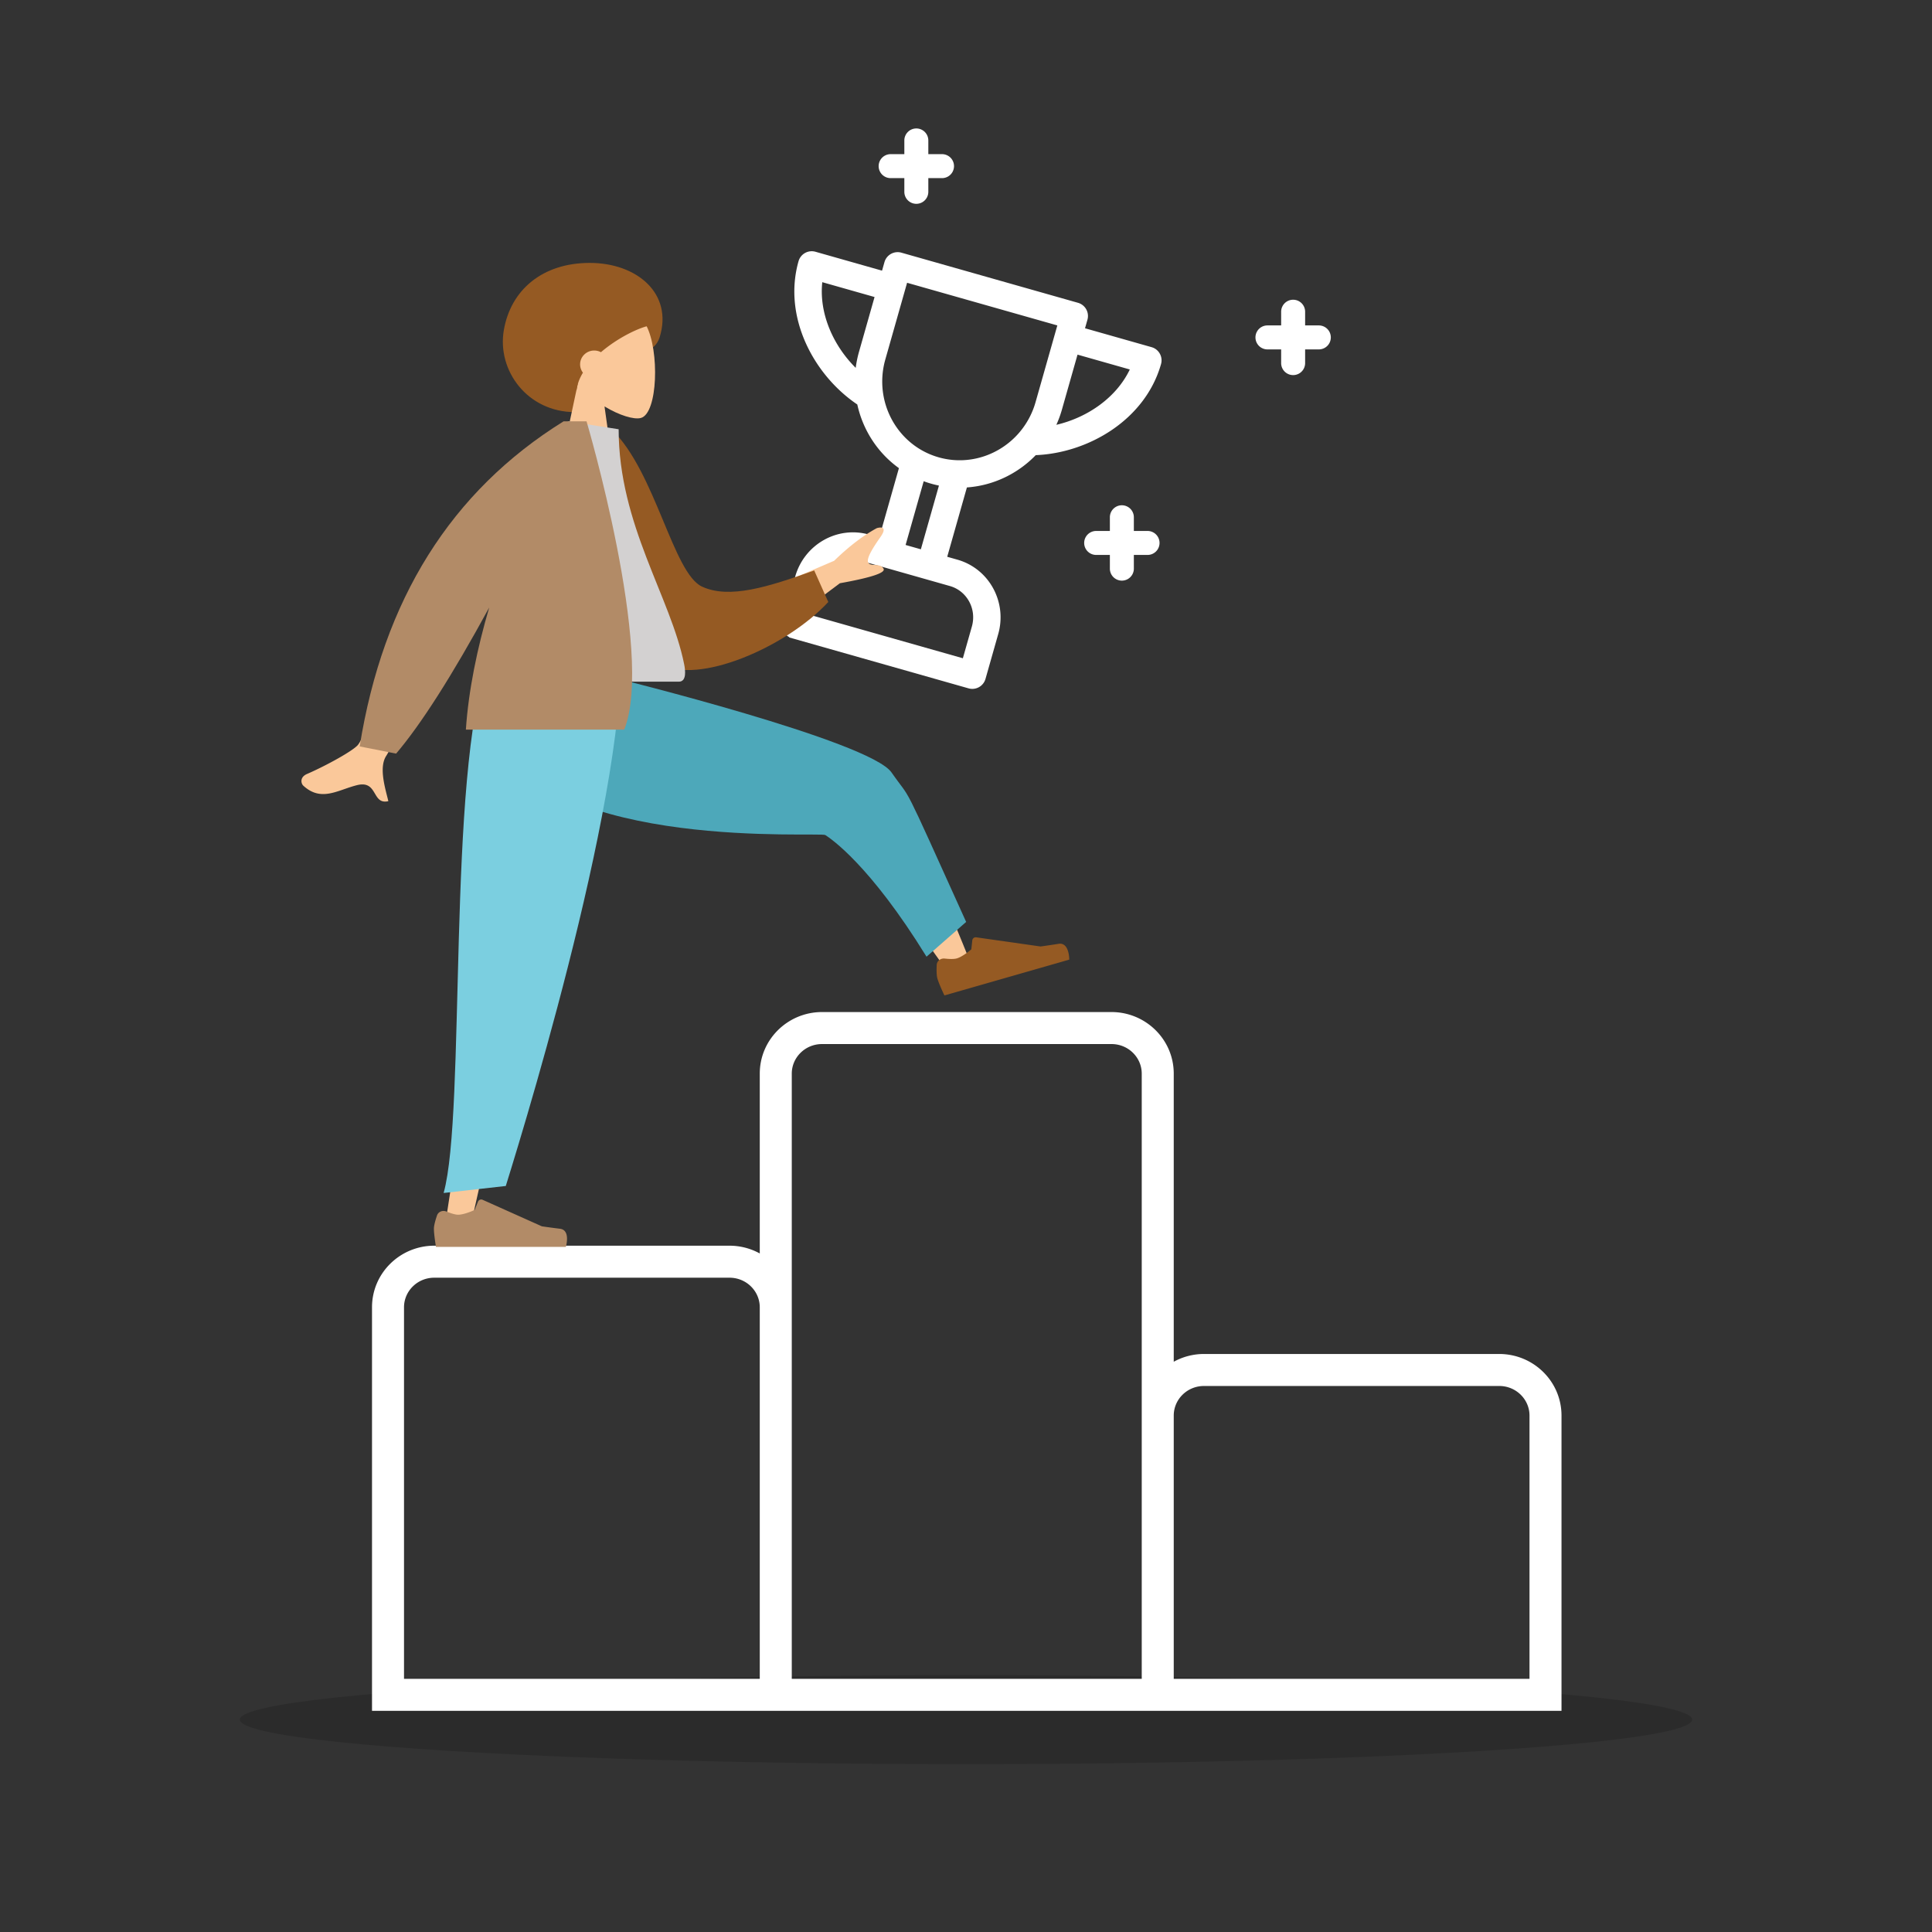 <svg xmlns="http://www.w3.org/2000/svg" width="564" height="564" fill="none"><rect width="100%" height="100%" fill="#333333" stroke="none"/><ellipse cx="282" cy="502" fill="#000" opacity=".15" rx="212" ry="13"/><path fill="#fff" fill-rule="evenodd" d="M221.796 313.423c0-9.998 8.211-17.98 18.188-17.98h84.742q.136 0 .271.008c9.732.281 17.649 8.155 17.649 17.972v84.105a18.3 18.3 0 0 1 8.845-2.268h86.164c9.976 0 18.187 7.982 18.187 17.98v86.189H108.6V381.631c0-9.998 8.211-17.98 18.187-17.98h86.165c3.2 0 6.22.822 8.844 2.268zm9.343 176.663h102.164V313.423c0-4.702-3.891-8.637-8.844-8.637h-84.475c-4.953 0-8.845 3.935-8.845 8.637zm111.507 0H446.5V413.24c0-4.703-3.892-8.637-8.845-8.637h-86.164c-4.953 0-8.845 3.934-8.845 8.637zm-120.85 0V381.631c0-4.702-3.891-8.637-8.844-8.637h-86.165c-4.953 0-8.845 3.935-8.845 8.637v108.455zm36.403-413.569a4 4 0 0 1 4.94-2.756l51.557 14.634a4 4 0 0 1 2.756 4.94l-.708 2.494 19.435 5.517a4 4 0 0 1 2.756 4.94c-4.632 16.319-21.258 25.965-36.573 26.582-5.296 5.48-12.457 8.895-20.099 9.426l-5.746 20.244 2.967.842c9.304 2.64 14.565 12.403 11.925 21.706l-3.721 13.107a4 4 0 0 1-4.94 2.756l-52.353-14.861.023-.082a4 4 0 0 1-1.982-4.632l3.72-13.107c2.641-9.303 12.246-14.845 21.55-12.204l2.967.842 5.746-20.244c-6.223-4.466-10.522-11.134-12.149-18.579-12.707-8.571-21.787-25.513-17.155-41.832a4 4 0 0 1 4.94-2.756l19.436 5.517zm-2.892 10.19-15.26-4.331c-.977 9.038 3.12 18.415 9.756 25.011.199-1.551.516-3.107.955-4.656zm2.508 28.224a23.55 23.55 0 0 1 .639-10.015l6.349-22.367L308.663 95l-6.348 22.366a23.5 23.5 0 0 1-4.843 9.004c-5.68 6.563-14.728 9.609-23.436 7.138s-14.806-9.817-16.191-18.386a3 3 0 0 0-.03-.19m50.563 9.081c9.112-2.125 17.524-7.951 21.441-16.155l-15.26-4.332-4.548 16.024a32 32 0 0 1-1.633 4.463m-38.729 16.475-5.28 18.602 4.453 1.264 5.279-18.602a31 31 0 0 1-4.452-1.264m-18.128 23.272c-4.932-1.4-10.2 1.518-11.669 6.693l-2.628 9.259 43.861 12.449 2.628-9.259c1.469-5.175-1.481-10.425-6.413-11.825zM267.5 37.5A3.5 3.5 0 0 1 271 41v4h4a3.5 3.5 0 1 1 0 7h-4v4a3.5 3.5 0 1 1-7 0v-4h-4a3.5 3.5 0 1 1 0-7h4v-4a3.5 3.5 0 0 1 3.5-3.5m110 50A3.5 3.5 0 0 1 381 91v4h4a3.5 3.5 0 1 1 0 7h-4v4a3.5 3.5 0 1 1-7 0v-4h-4a3.5 3.5 0 1 1 0-7h4v-4a3.5 3.5 0 0 1 3.5-3.5m-50 60a3.5 3.5 0 0 1 3.5 3.5v4h4a3.5 3.5 0 1 1 0 7h-4v4a3.5 3.5 0 1 1-7 0v-4h-4a3.5 3.5 0 1 1 0-7h4v-4a3.5 3.5 0 0 1 3.5-3.5" clip-rule="evenodd"/><path fill="#955A23" fill-rule="evenodd" d="M167.816 120.303c7.647 0 10.429-9.21 14.773-14.264 3.109-3.616 8.414-2.538 9.984-7.6 3.949-12.73-6.62-21.689-20.408-21.689s-23.084 7.858-25.092 19.67 6.955 23.883 20.743 23.883" clip-rule="evenodd"/><path fill="#FAC89A" fill-rule="evenodd" d="M176.472 118.645c4.333 2.627 8.59 3.897 10.589 3.378 5.011-1.299 5.472-19.74 1.594-27.01-3.877-7.27-23.81-10.439-24.815 3.966-.349 4.999 1.738 9.46 4.821 13.101L163.133 138h16.059z" clip-rule="evenodd"/><path fill="#955A23" fill-rule="evenodd" d="M164.883 88.865c-12.301 12.116.047 24.993 3.43 24.993.219-1.748.885-3.449 1.861-5.067a3.96 3.96 0 0 1-.826-2.426c0-2.23 1.845-4.038 4.12-4.038.71 0 1.379.176 1.962.487 4.932-4.23 11.117-7.18 14.188-7.76 5.341-1.009-12.434-18.304-24.735-6.189" clip-rule="evenodd"/><path fill="#FAC89A" fill-rule="evenodd" d="M144.46 214.901c8.324 14.316 99.662 23.939 100.669 24.967.671.685 32.002 44.477 32.002 44.477l7.282-.599s-21.014-52.531-25.551-57.425c-6.496-7.008-80.697-27.629-80.697-27.629z" clip-rule="evenodd"/><path fill="#4DA8BA" fill-rule="evenodd" d="m270.475 279.284 11.569-10.151c-19.734-43.634-15.385-34.451-21.797-43.65s-80.681-27.529-80.681-27.529l-35.776 17.174c18.076 33.521 95.563 27.614 97.151 28.65 1.587 1.037 12.964 8.633 29.534 35.506" clip-rule="evenodd"/><path fill="#FAC89A" fill-rule="evenodd" d="m149.744 194.9-8.635 89.903-11.856 77.398 7.689-2.351 38.863-172.918z" clip-rule="evenodd"/><path fill="#B28B67" fill-rule="evenodd" d="M130.323 353.674c-1.085-.446-2.365.029-2.744 1.139-.44 1.291-.909 2.891-.909 3.858 0 1.826.605 5.329.605 5.329h37.909s1.479-4.906-1.705-5.297a220 220 0 0 1-5.289-.707l-17.309-7.749a1 1 0 0 0-1.334.533l-1.005 2.446s-2.947 1.381-4.79 1.381c-.93 0-2.299-.468-3.429-.933" clip-rule="evenodd"/><path fill="#7BCFE0" fill-rule="evenodd" d="m129.506 348.266 18.147-2.047c7.307-23.456 38.359-125.982 33.065-164.871l-38.209 11.681c-12.106 32.985-6.415 131.65-13.003 155.237" clip-rule="evenodd"/><path fill="#FAC89A" fill-rule="evenodd" d="M243.506 163.708 219 174.214l7.825 9.786 18.353-13.737q13.75-2.466 12.755-4.236c-.56-.996-1.603-1.052-2.563-1.103-.747-.041-1.445-.078-1.827-.555-.87-1.089 1.279-4.453 3.458-7.56s.136-2.994-1.059-2.623q-5.997 3.258-12.436 9.522M135 179.727 121.241 177q-13.996 36.845-16.689 40.382c-1.316 1.728-9.433 6.182-14.927 8.56-2.206.955-1.732 2.816-1.085 3.411 4.08 3.756 7.872 2.44 12.001 1.007 1.195-.415 2.419-.84 3.686-1.154 3.278-.813 4.276.871 5.219 2.462.834 1.409 1.626 2.745 3.92 2.212a71 71 0 0 0-.371-1.497c-.894-3.514-2.213-8.696-.256-11.707q1.506-2.318 22.261-40.949" clip-rule="evenodd"/><path fill="#955A23" fill-rule="evenodd" d="m172.868 126.496 5.818-.999c12.66 12.296 17.803 41.836 26.244 45.746 7.981 3.697 19.301.119 32.759-4.712l4.111 9.208c-12.235 13.229-38.286 24.406-48.835 18.026-16.866-10.2-20.728-46.634-20.097-67.269" clip-rule="evenodd"/><path fill="#D3D1D1" fill-rule="evenodd" d="M147 199h51.169c2.338 0 1.897-3.366 1.559-5.064-3.901-19.6-19.128-40.728-19.128-68.629L165.841 123c-12.208 19.572-16.43 43.67-18.841 76" clip-rule="evenodd"/><path fill="#B28B67" fill-rule="evenodd" d="M165.534 123h-1.017q-49.24 30.609-59.517 94.899L115.635 220q10.936-12.853 27.172-42.64C139.33 189.223 136.77 201.461 136 213h46.228c8.95-22.463-10.998-90-10.998-90z" clip-rule="evenodd"/><path fill="#955A23" fill-rule="evenodd" d="M275.775 279.83c-1.167-.129-2.266.68-2.323 1.851-.066 1.362-.073 3.028.195 3.958.505 1.754 2.057 4.953 2.057 4.953l36.441-10.449s.062-5.122-3.106-4.62a222 222 0 0 1-5.281.779l-18.784-2.675a1 1 0 0 0-1.135.879l-.288 2.628s-2.451 2.139-4.222 2.647c-.894.257-2.341.184-3.554.049" clip-rule="evenodd"/></svg>